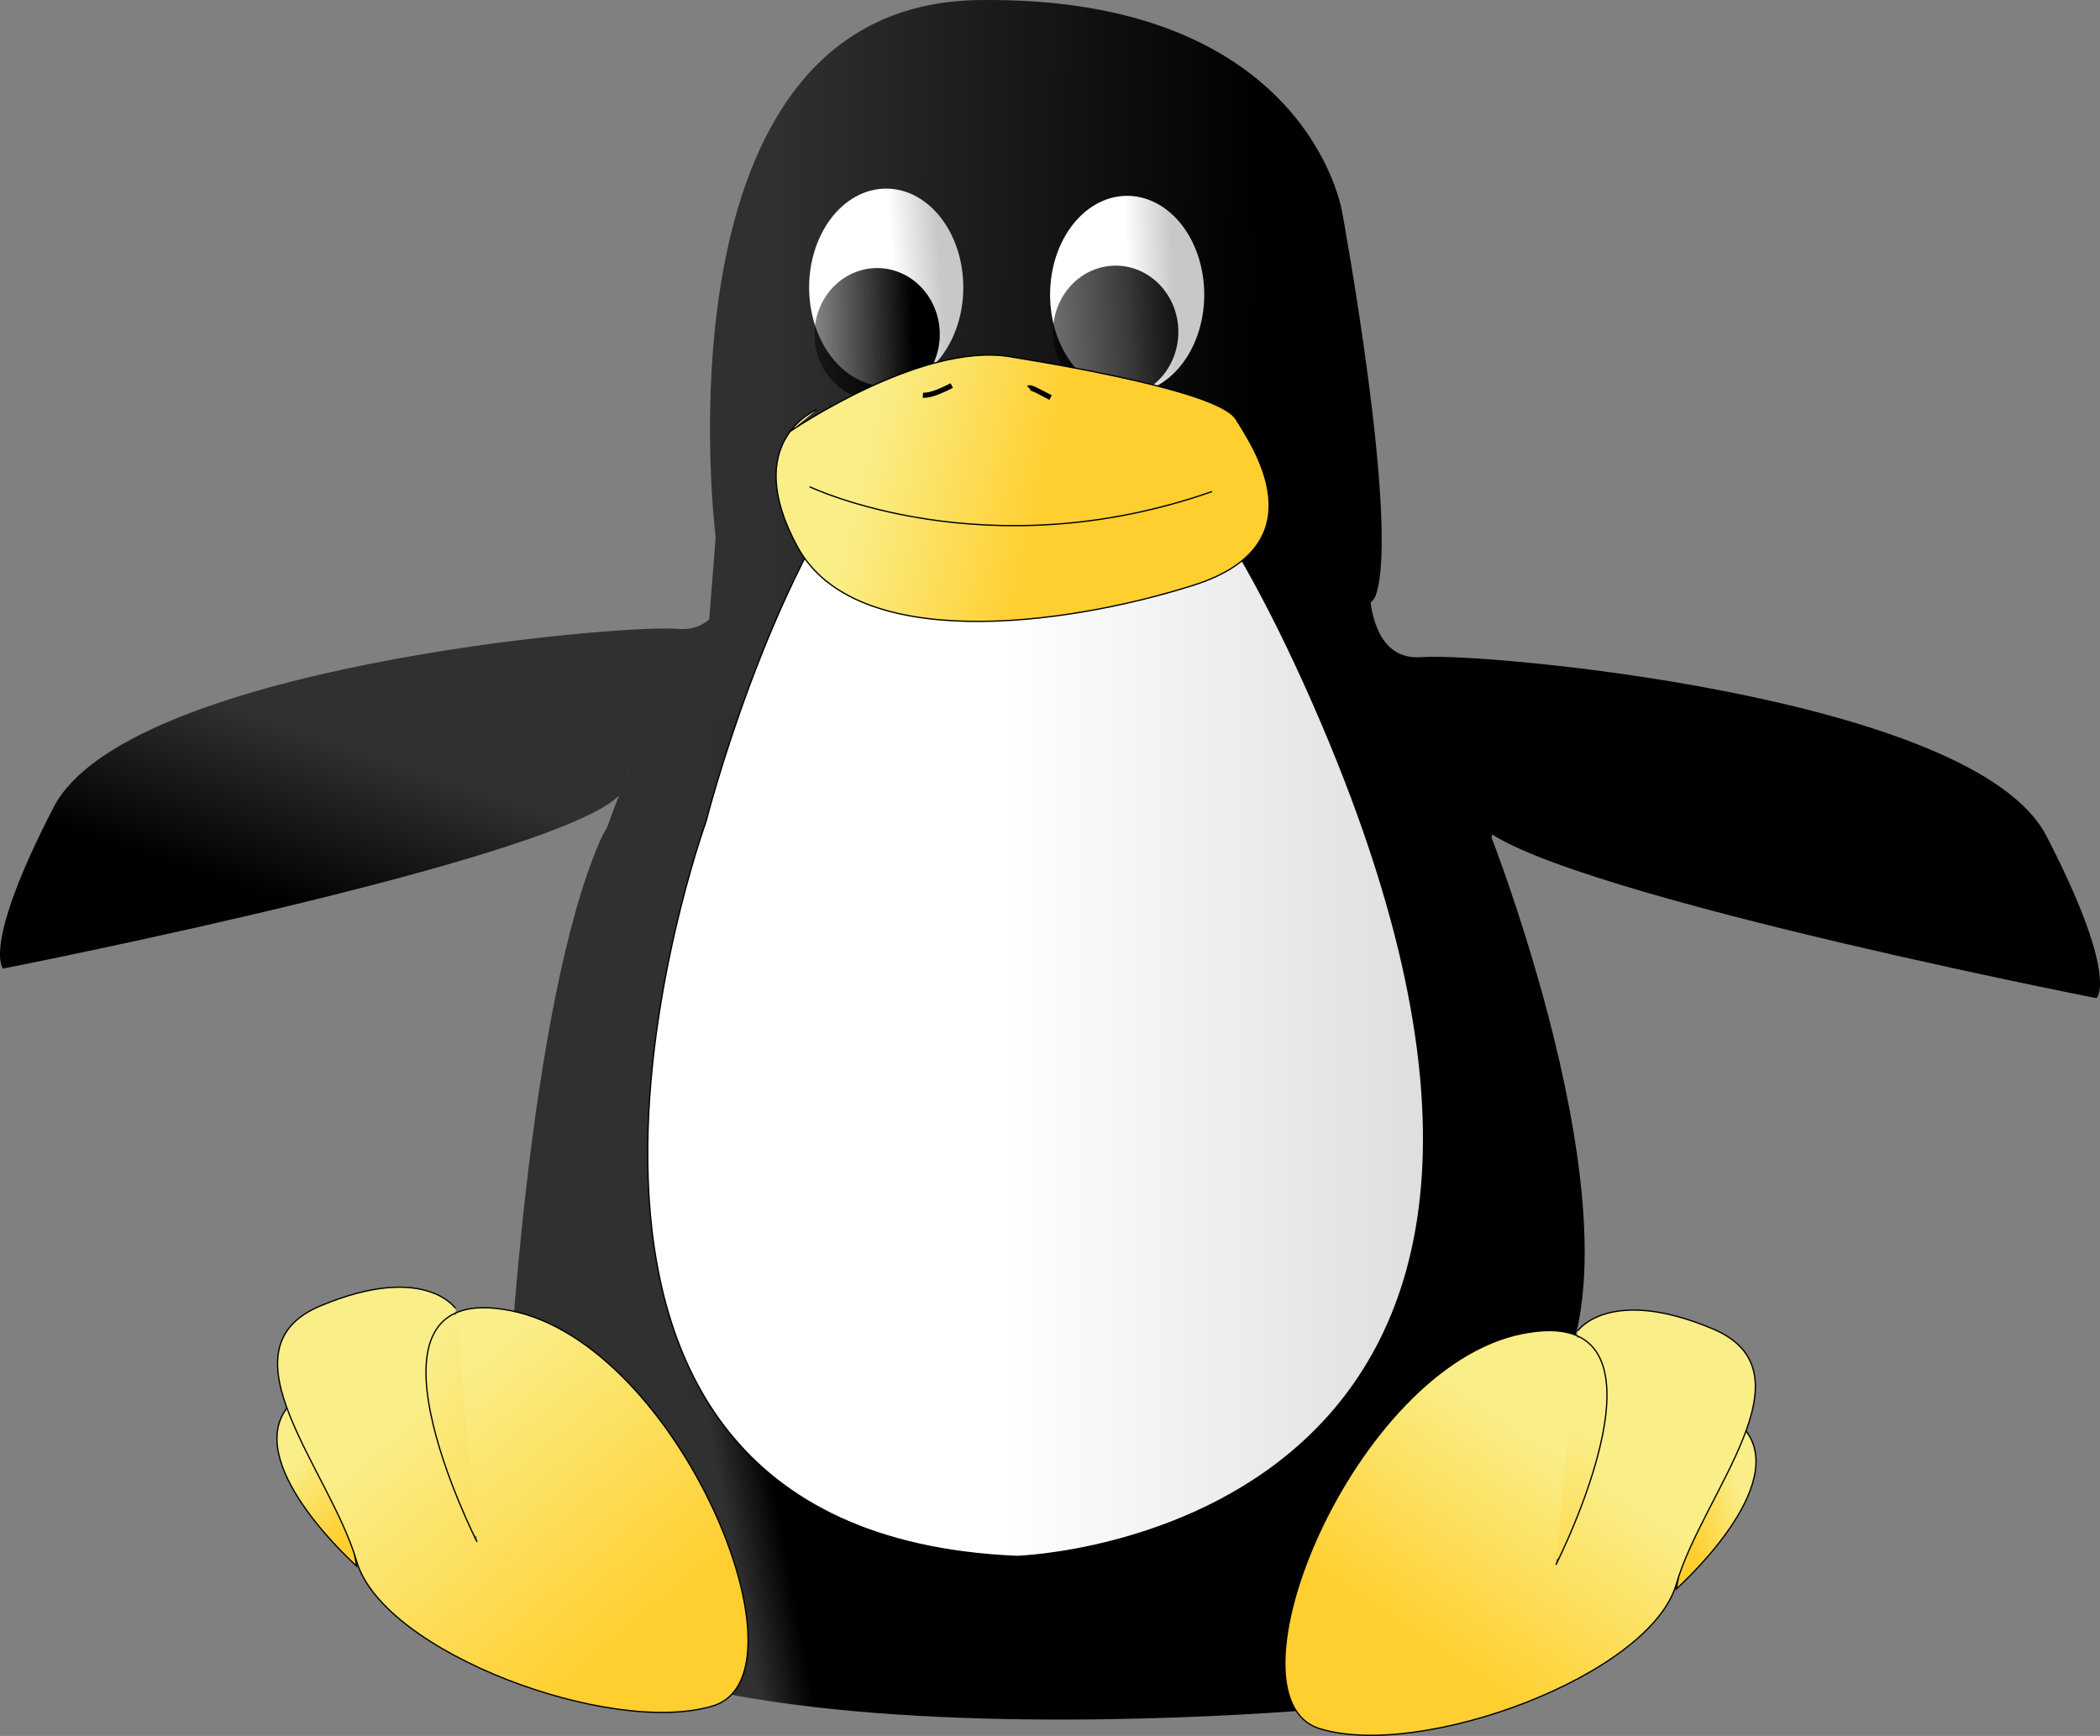<?xml version="1.0" encoding="UTF-8" standalone="no"?>
<!-- Created with Inkscape (http://www.inkscape.org/) -->
<svg
    xmlns:inkscape="http://www.inkscape.org/namespaces/inkscape"
    xmlns:rdf="http://www.w3.org/1999/02/22-rdf-syntax-ns#"
    xmlns="http://www.w3.org/2000/svg"
    xmlns:sodipodi="http://sodipodi.sourceforge.net/DTD/sodipodi-0.dtd"
    xmlns:cc="http://creativecommons.org/ns#"
    xmlns:xlink="http://www.w3.org/1999/xlink"
    xmlns:dc="http://purl.org/dc/elements/1.1/"
    xmlns:svg="http://www.w3.org/2000/svg"
    xmlns:ns1="http://sozi.baierouge.fr"
    id="svg1"
    sodipodi:docname="plush_tux_anita_01.svg"
    viewBox="0 0 544.7 450.34"
    sodipodi:version="0.32"
    version="1.0"
    inkscape:output_extension="org.inkscape.output.svg.inkscape"
    inkscape:version="0.45+devel"
    sodipodi:docbase="/home/anita/Desktop"
  >
  <rect x="0" y="0" width="544.7" height="450.34" fill="#808080" stroke="none"/>
  <defs
      id="defs3"
    >
    <linearGradient
        id="linearGradient14252"
      >
      <stop
          id="stop14253"
          style="stop-color:#000000"
          offset="0"
      />
      <stop
          id="stop14254"
          style="stop-color:#303030"
          offset="1"
      />
    </linearGradient
    >
    <linearGradient
        id="linearGradient12377"
      >
      <stop
          id="stop12378"
          style="stop-color:#ffffff"
          offset="0"
      />
      <stop
          id="stop12379"
          style="stop-color:#c8c8c8"
          offset="1"
      />
    </linearGradient
    >
    <linearGradient
        id="linearGradient11752"
      >
      <stop
          id="stop11753"
          style="stop-color:#ffcf2f"
          offset="0"
      />
      <stop
          id="stop11754"
          style="stop-color:#faee89"
          offset="1"
      />
    </linearGradient
    >
    <linearGradient
        id="linearGradient10494"
        y2="209.48"
        gradientUnits="userSpaceOnUse"
        y1="208.44"
        gradientTransform="scale(.972 1.028)"
        x2="305.46"
        x1="355.46"
        inkscape:collect="always"
      >
      <stop
          id="stop10492"
          style="stop-color:#000000"
          offset="0"
      />
      <stop
          id="stop10493"
          style="stop-color:#000000;stop-opacity:0"
          offset="1"
      />
    </linearGradient
    >
    <linearGradient
        id="linearGradient11119"
        y2="216.53"
        gradientUnits="userSpaceOnUse"
        y1="211.31"
        gradientTransform="scale(.972 1.028)"
        x2="274.48"
        x1="371.22"
        inkscape:collect="always"
      >
      <stop
          id="stop11117"
          style="stop-color:#000000"
          offset="0"
      />
      <stop
          id="stop11118"
          style="stop-color:#000000;stop-opacity:0"
          offset="1"
      />
    </linearGradient
    >
    <linearGradient
        id="linearGradient11755"
        y2="344.28"
        xlink:href="#linearGradient11752"
        gradientUnits="userSpaceOnUse"
        y1="348.7"
        gradientTransform="scale(1.359 .736)"
        x2="243.95"
        x1="280.17"
        inkscape:collect="always"
    />
    <linearGradient
        id="linearGradient12380"
        y2="321.26"
        xlink:href="#linearGradient12377"
        gradientUnits="userSpaceOnUse"
        y1="321.26"
        gradientTransform="scale(.806 1.241)"
        x2="684.52"
        x1="457.95"
        inkscape:collect="always"
    />
    <linearGradient
        id="linearGradient13005"
        y2="184.89"
        xlink:href="#linearGradient12377"
        gradientUnits="userSpaceOnUse"
        y1="185.66"
        gradientTransform="scale(.898 1.113)"
        x2="400.75"
        x1="386.07"
        inkscape:collect="always"
    />
    <linearGradient
        id="linearGradient13630"
        y2="181.03"
        xlink:href="#linearGradient12377"
        gradientUnits="userSpaceOnUse"
        y1="182.57"
        gradientTransform="scale(.898 1.113)"
        x2="403.19"
        x1="388.03"
        inkscape:collect="always"
    />
    <linearGradient
        id="linearGradient14255"
        y2="222.67"
        xlink:href="#linearGradient14252"
        gradientUnits="userSpaceOnUse"
        y1="224.03"
        gradientTransform="scale(1.012 .989)"
        x2="305.62"
        x1="430.17"
        inkscape:collect="always"
    />
    <linearGradient
        id="linearGradient14880"
        y2="445.86"
        xlink:href="#linearGradient14252"
        gradientUnits="userSpaceOnUse"
        y1="491.14"
        gradientTransform="scale(1.381 .724)"
        x2="141.35"
        x1="112.4"
        inkscape:collect="always"
    />
    <linearGradient
        id="linearGradient15505"
        y2="358.97"
        xlink:href="#linearGradient14252"
        gradientUnits="userSpaceOnUse"
        y1="362.69"
        gradientTransform="scale(1.053 .95)"
        x2="276.09"
        x1="392.5"
        inkscape:collect="always"
    />
    <linearGradient
        id="linearGradient16130"
        y2="491.01"
        xlink:href="#linearGradient14252"
        gradientUnits="userSpaceOnUse"
        y1="488.93"
        gradientTransform="scale(1.065 .939)"
        x2="268.01"
        x1="280.75"
        inkscape:collect="always"
    />
    <linearGradient
        id="linearGradient18000"
        y2="520.94"
        xlink:href="#linearGradient11752"
        gradientUnits="userSpaceOnUse"
        y1="582.75"
        gradientTransform="scale(1.052 .951)"
        x2="205.08"
        x1="262.03"
        inkscape:collect="always"
    />
    <linearGradient
        id="linearGradient18625"
        y2="351.5"
        xlink:href="#linearGradient11752"
        gradientUnits="userSpaceOnUse"
        y1="369.54"
        gradientTransform="scale(.699 1.43)"
        x2="274.72"
        x1="284.24"
        inkscape:collect="always"
    />
    <linearGradient
        id="linearGradient25475"
        y2="447.58"
        xlink:href="#linearGradient11752"
        gradientUnits="userSpaceOnUse"
        y1="485.57"
        gradientTransform="scale(.91 1.098)"
        x2="235.7"
        x1="295.32"
        inkscape:collect="always"
    />
    <linearGradient
        id="linearGradient3633"
        y2="438.16"
        xlink:href="#linearGradient11752"
        gradientUnits="userSpaceOnUse"
        y1="486.34"
        gradientTransform="scale(.91 1.098)"
        x2="274.23"
        x1="296.59"
        inkscape:collect="always"
    />
    <linearGradient
        id="linearGradient3634"
        y2="358.07"
        xlink:href="#linearGradient11752"
        gradientUnits="userSpaceOnUse"
        y1="368.07"
        gradientTransform="scale(.699 1.43)"
        x2="263.87"
        x1="281.33"
        inkscape:collect="always"
    />
    <linearGradient
        id="linearGradient3635"
        y2="536.39"
        xlink:href="#linearGradient11752"
        gradientUnits="userSpaceOnUse"
        y1="588.2"
        gradientTransform="scale(1.052 .951)"
        x2="205.89"
        x1="244.13"
        inkscape:collect="always"
    />
  </defs
  >
  <sodipodi:namedview
      id="base"
      bordercolor="#666666"
      inkscape:pageshadow="2"
      inkscape:window-width="1024"
      pagecolor="#ffffff"
      inkscape:zoom="1.0000000"
      inkscape:window-x="31"
      showgrid="false"
      borderopacity="1.0"
      inkscape:current-layer="svg1"
      inkscape:cx="192.45331"
      inkscape:cy="580.16058"
      inkscape:window-y="27"
      inkscape:window-height="689"
      inkscape:pageopacity="0.0"
  />
  <g
      id="g11091"
      transform="translate(-108.75 -130.47)"
    >
    <path
        id="path3622"
        style="fill-rule:evenodd;fill:url(#linearGradient14255)"
        d="m294.38 269.86s-17.5-138.12 68.12-139.37 94.38 55 94.38 55 15 81.25 8.74 99.37c-6.24 18.13-173.74 16.88-173.74 16.88l2.5-31.88z"
    />
    <path
        id="path2979"
        sodipodi:rx="22.1875"
        sodipodi:ry="27.5"
        style="display:block;fill:url(#linearGradient13630)"
        sodipodi:type="arc"
        d="m368.71 206.25a22.188 27.5 0 1 1 -0.04 -0.62"
        sodipodi:open="true"
        transform="matrix(.901 0 0 .932 26.355 11.055)"
        sodipodi:cy="207.98718"
        sodipodi:cx="346.5625"
        sodipodi:end="12.480591"
        sodipodi:start="6.2199579"
    />
    <path
        id="path3601"
        sodipodi:rx="16.25"
        sodipodi:ry="17.1875"
        style="display:block;fill:url(#linearGradient10494)"
        sodipodi:type="arc"
        d="m352.47 215.96a16.25 17.188 0 1 1 -0.03 -0.38"
        sodipodi:open="true"
        sodipodi:cy="217.04968"
        sodipodi:cx="336.25"
        sodipodi:end="12.480591"
        sodipodi:start="6.2199579"
    />
    <path
        id="path3620"
        sodipodi:rx="22.1875"
        sodipodi:ry="27.5"
        style="display:block;fill:url(#linearGradient13005)"
        sodipodi:type="arc"
        d="m368.71 206.25a22.188 27.5 0 1 1 -0.04 -0.62"
        sodipodi:open="true"
        transform="matrix(.901 0 0 .932 88.855 12.93)"
        sodipodi:cy="207.98718"
        sodipodi:cx="346.5625"
        sodipodi:end="12.480591"
        sodipodi:start="6.2199579"
    />
    <path
        id="path3621"
        sodipodi:rx="16.25"
        sodipodi:ry="17.1875"
        style="display:block;fill:url(#linearGradient11119)"
        sodipodi:type="arc"
        d="m352.47 215.96a16.25 17.188 0 1 1 -0.03 -0.38"
        sodipodi:open="true"
        transform="translate(61.875 -.625)"
        sodipodi:cy="217.04968"
        sodipodi:cx="336.25"
        sodipodi:end="12.480591"
        sodipodi:start="6.2199579"
    />
    <path
        id="path4251"
        style="fill-rule:evenodd;fill:url(#linearGradient16130)"
        d="m495 346.11s43.75 110.63 15 146.88-55.62 80.62-55.62 80.62-259.38 24.38-213.76-66.87c45.63-91.25 86.88-26.88 86.88-26.88l33.75-67.5-120.63 80s5-100.62 23.76-143.75c18.74-43.12 165-11.87 165-11.87l65.62 9.37z"
    />
    <path
        id="path4249"
        style="fill-rule:evenodd;stroke:#000000;stroke-width:.25pt;fill:#000000"
        d="m463.75 278.61s-1.87 23.75 13.75 22.5 143.12 10 161.88 46.25c18.74 36.25 13.12 41.88 13.12 41.88s-159.38-31.25-161.25-47.5-49.37-22.5-49.37-22.5l21.87-40.63z"
    />
    <path
        id="path9248"
        style="fill-rule:evenodd;fill:url(#linearGradient15505)"
        d="m279.38 314.86s-21.88 41.25-17.5 58.75c4.37 17.5-13.13 119.38-13.13 119.38l190.63 5 59.37-158.75-38.13-46.88-11.24-20-61.88 28.13-95.62 2.5"
    />
    <g
        id="g26097"
      >
      <path
          id="path7993"
          style="fill-rule:evenodd;stroke-width:0;fill:url(#linearGradient25475)"
          d="m208.75 493.61c8.13-19.37 14.37-23.12 14.37-23.12l15 4.37 23.76 65-54.38-20-3.12-25.62"
      />
      <path
          id="path4874"
          style="fill-rule:evenodd;stroke:#000000;stroke-width:.25pt;fill:url(#linearGradient18625)"
          d="m201.25 536.74s-28.13-25-18.75-40 18.75 40 18.75 40z"
      />
      <path
          id="path4873"
          style="fill-rule:evenodd;stroke:#000000;stroke-width:.25pt;fill:url(#linearGradient18000)"
          d="m232.5 530.49s-35-68.75 8.75-60 78.75 94.37 52.5 102.5c-26.25 8.12-85.63-13.75-92.5-37.5s-36.25-55-9.37-66.25c26.87-11.25 35 0.62 35 0.62"
      />
    </g
    >
    <path
        id="path9244"
        style="fill-rule:evenodd;fill:url(#linearGradient14880)"
        d="m298.29 271.11s1.88 23.75-13.75 22.5c-15.62-1.25-143.12 10-161.87 46.25s-13.13 41.88-13.13 41.88 159.38-31.25 161.25-47.5c1.88-16.25 49.38-22.5 49.38-22.5l-21.88-40.63z"
    />
    <path
        id="path1108"
        style="fill-rule:evenodd;stroke:#000000;stroke-width:.25pt;fill:url(#linearGradient12380)"
        d="m372.5 534.24s171.88-5 76.88-221.25-157.5 30.62-157.5 30.62-66.88 184.38 80.62 190.63z"
    />
    <path
        id="path2357"
        style="fill-rule:evenodd;stroke:#000000;stroke-width:.25pt;fill:url(#linearGradient11755)"
        d="m313.75 242.36s33.75-23.12 56.87-19.37c23.13 3.75 55 10 58.76 16.25 3.74 6.25 22.5 32.5-11.26 43.12-33.74 10.63-87.5 17.5-102.5-10s5-35.62 5-35.62"
    />
    <path
        id="path2353"
        style="stroke:#000000;stroke-width:.25pt;fill:none"
        d="m318.75 256.74s45.63 21.87 104.37 1.25"
    />
    <path
        id="path11120"
        style="stroke:#000000;stroke-width:1pt;fill:none"
        d="m348.12 232.99c2.11 0.2 5.47-1.49 7.5-2.5"
    />
    <path
        id="path11121"
        style="stroke:#000000;stroke-width:1pt;fill:none"
        d="m375.62 231.11c0.4-0.41 3.9 1.64 5.63 2.5"
    />
    <path
        id="path3630"
        style="fill-rule:evenodd;stroke-width:0;fill:url(#linearGradient3633)"
        transform="matrix(-1 0 0 1 744.81 5.933)"
        d="m208.75 493.61c8.13-19.37 14.37-23.12 14.37-23.12l15 4.37 23.76 65-54.38-20-3.12-25.62"
    />
    <path
        id="path3631"
        style="fill-rule:evenodd;stroke:#000000;stroke-width:.25pt;fill:url(#linearGradient3634)"
        transform="matrix(-1 0 0 1 744.81 5.933)"
        d="m201.25 536.74s-28.13-25-18.75-40 18.75 40 18.75 40z"
    />
    <path
        id="path3632"
        style="fill-rule:evenodd;stroke:#000000;stroke-width:.25pt;fill:url(#linearGradient3635)"
        transform="matrix(-1 0 0 1 744.81 5.933)"
        d="m232.5 530.49s-35-68.75 8.75-60 78.75 94.37 52.5 102.5c-26.25 8.12-85.63-13.75-92.5-37.5s-36.25-55-9.37-66.25c26.87-11.25 35 0.62 35 0.62"
    />
  </g
  >
</svg
>
